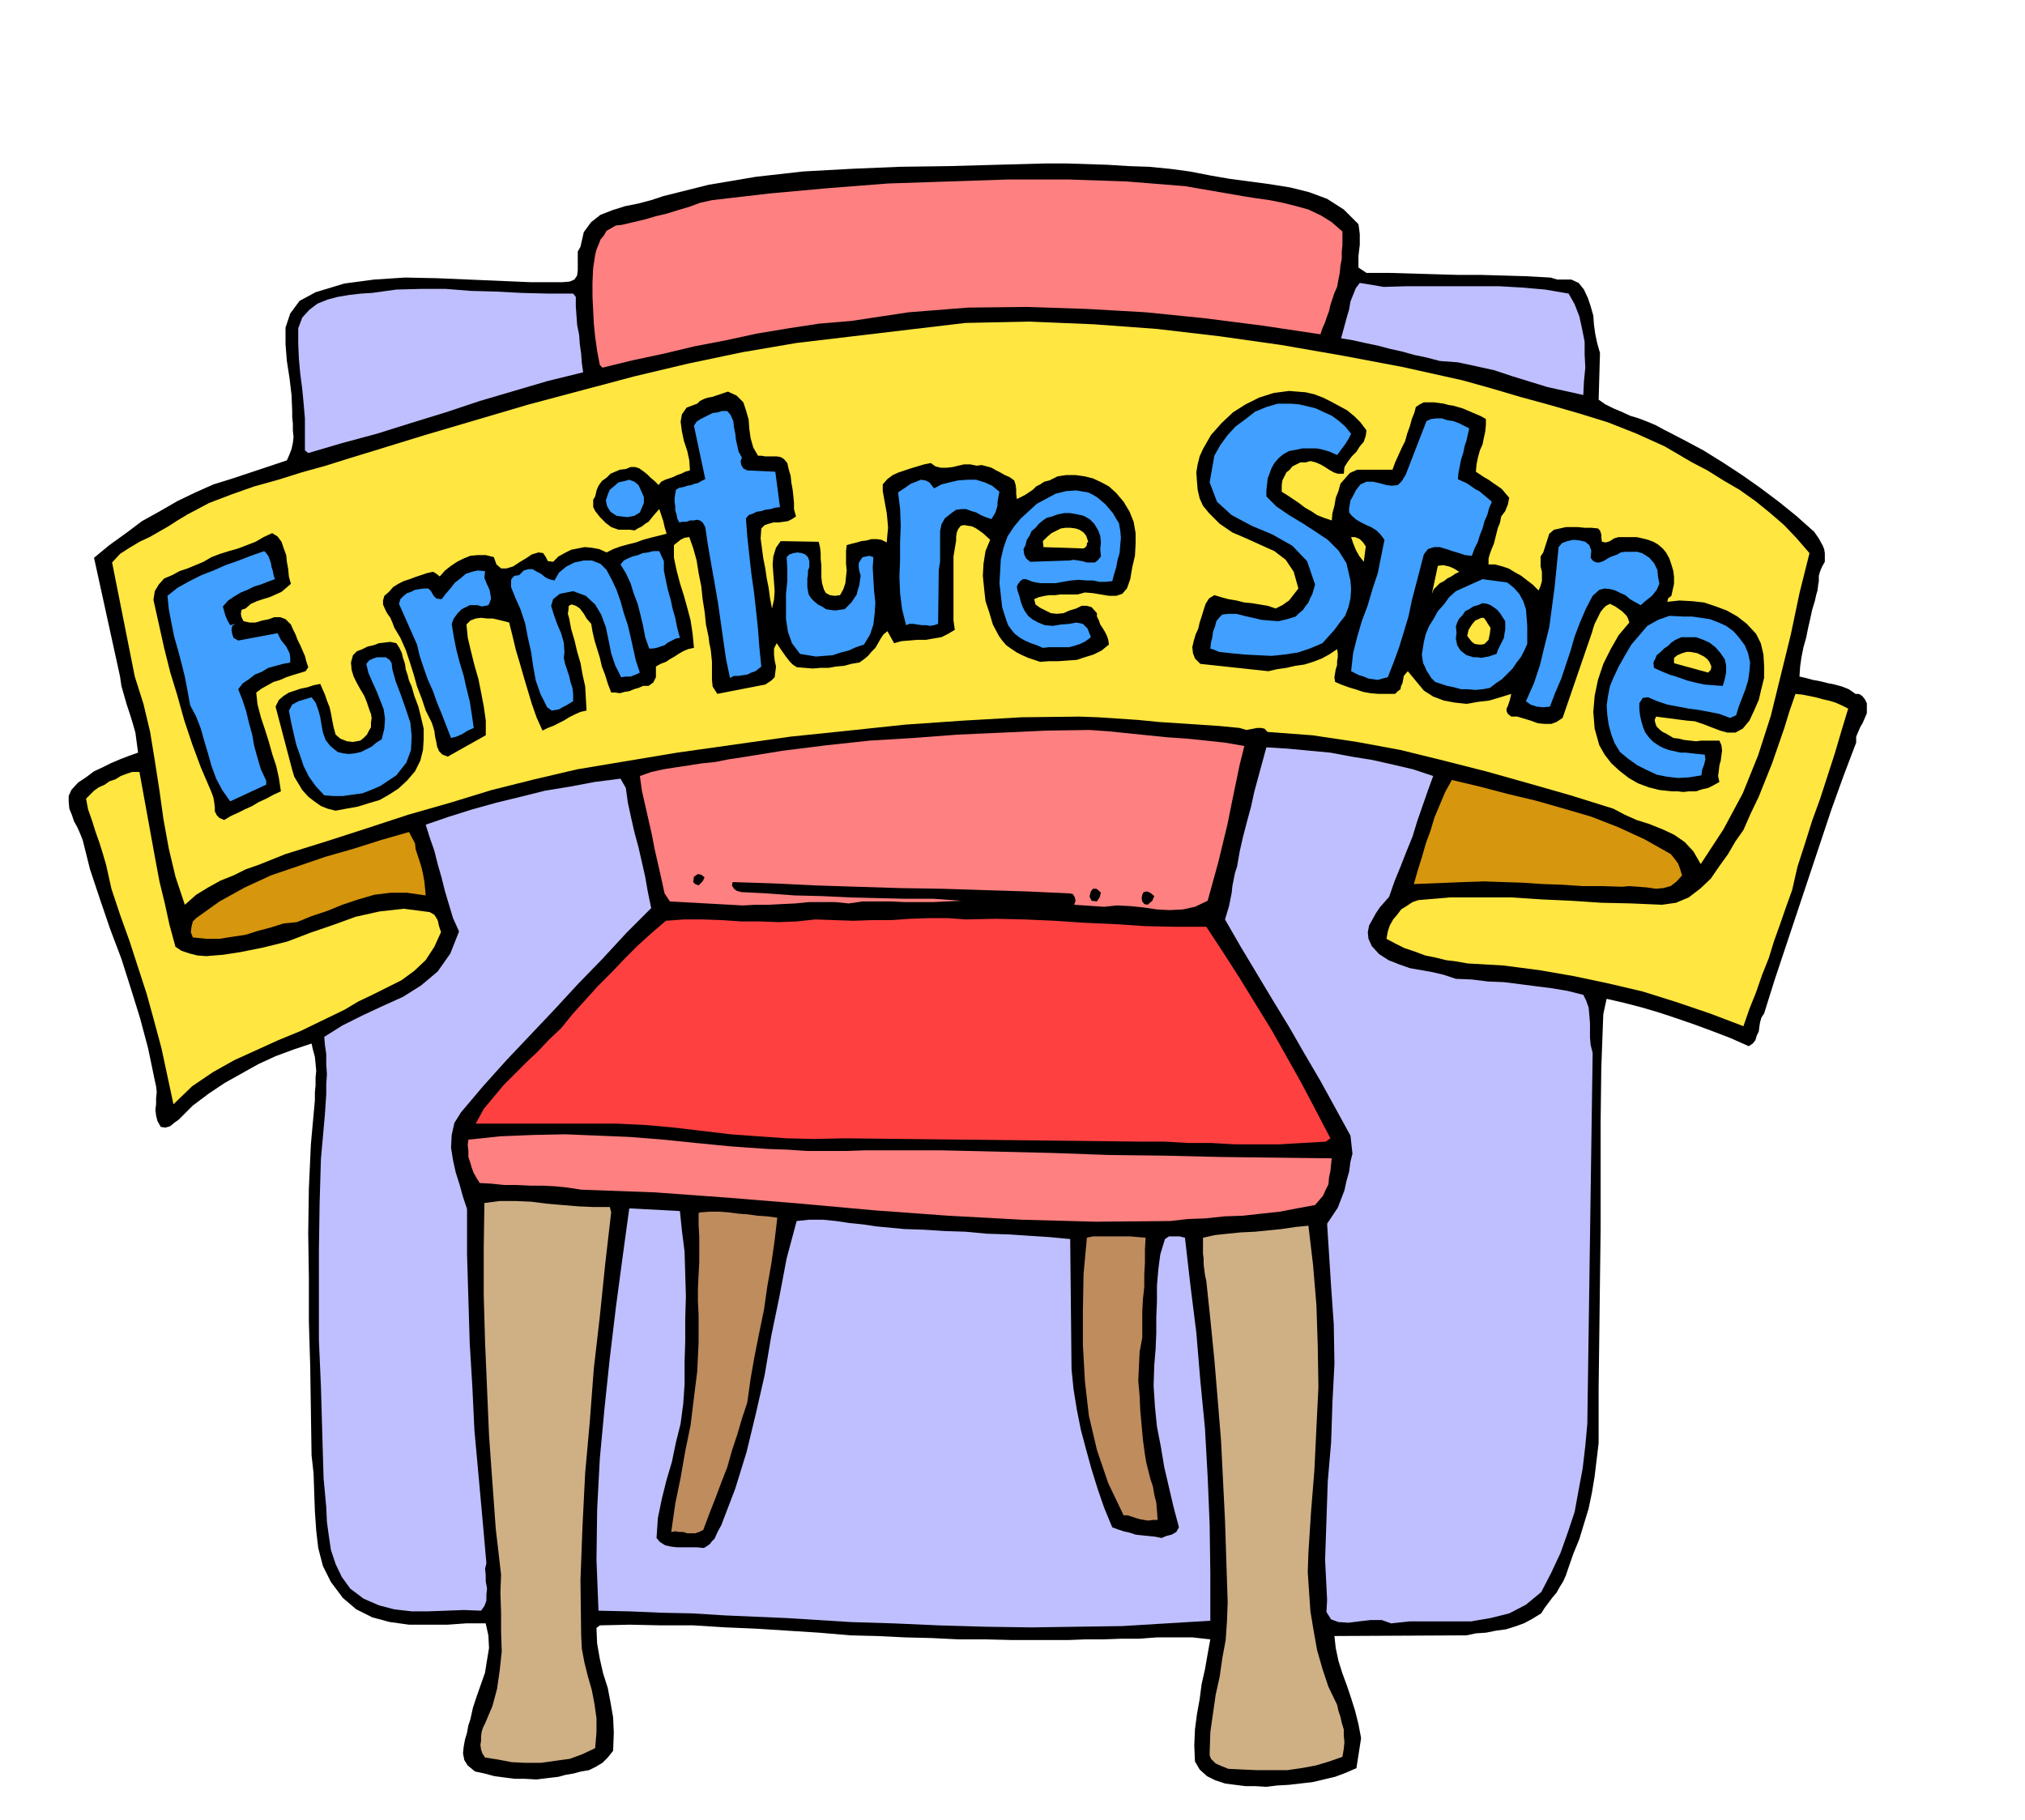 <svg xmlns="http://www.w3.org/2000/svg" fill-rule="evenodd" height="440.871" preserveAspectRatio="none" stroke-linecap="round" viewBox="0 0 3035 2728" width="490.455"><style>.brush1{fill:#000}.pen1{stroke:none}.brush2{fill:#ff8080}.brush3{fill:#bfbfff}.brush4{fill:#ffe640}.brush5{fill:#409fff}.brush8{fill:#cfb085}.brush9{fill:#bf8c5e}</style><path class="pen1 brush1" d="m1814 263 29 5 30 4 30 4 31 5 28 7 27 10 25 16 22 22 1 7 1 8v16l-1 8-1 9v17l12 8h34l34 1 34 1 35 1h34l35 1 34 1 36 2 10 3h21l11 5 8 10 6 13 4 12 4 14 1 14 2 14 3 14 4 14-2 70 10 7 12 6 12 5 13 6 13 4 13 5 12 5 13 7 29 15 30 16 29 18 29 19 27 19 28 21 26 21 27 24 7 10 6 11 2 5 1 6v13l-4 7-3 7-2 7v8l-1 6-1 8-2 7-2 9-4 13-3 14-3 13-3 15-4 14-3 15-2 14-1 15 9 2 11 3 11 2 12 3 10 2 11 3 10 4 10 7h5l5 3 4 5 3 6v15l-3 7-3 7-4 7-3 7-3 7v9l-19 50-18 50-17 51-17 51-17 51-17 51-17 51-16 51-4 6-2 7-1 6-1 8-3 6-2 7-4 5-6 4-27-12-26-10-27-10-26-9-27-9-27-8-27-7-26-6-5 23-3 81-1 81v160l-1 79-1 81-1 80v81l-3 25-3 25-4 24-5 24-7 23-7 23-9 22-8 23-3 9-4 9-5 8-5 9-6 7-6 8-6 8-5 8-13 8-13 7-14 5-13 4-15 2-15 3-15 1-14 3-198 1 2 18 4 19 6 19 7 19 6 18 6 19 5 20 4 21-7 45-16 7-16 6-17 4-17 4-18 2-17 2-18 1-16 2-16-1h-15l-16-2-15-2-15-5-12-6-11-10-7-12-1-24 1-24 3-23 4-22 3-23 5-22 4-23 4-22-27-3h-53l-26 2h-27l-27 1h-27l-26 1h-83l-41-1h-40l-41-2-40-1-41-2-40-1-47-4-47-3-47-3-47-2-48-3h-48l-47-1-45 1-5 4 1 23 4 23 5 22 7 22 4 21 4 23 1 23-1 27-8 10-8 8-10 6-10 5-12 2-11 3-12 2-11 3-17 2-16 2-17-1h-15l-16-2-15-2-15-4-14-3-11-9-5-8-2-10 1-10 2-11 3-10 2-11 3-9 4-18 6-18 6-17 6-17 3-19 3-18-1-19-4-18h-29l-28 2h-58l-29-4-26-7-24-12-20-17-18-24-12-24-7-27-3-26-2-29-1-28-1-29-3-27-1-67-1-66-2-67v-66l-1-67 1-67 3-66 6-66v-12l1-10v-12l1-10-1-11-1-10-3-11-2-9-27 9-27 10-26 12-25 14-25 14-24 16-24 18-21 21-7 5-6 5-7 2-7-1-5-9-2-8-1-9 1-8v-9l1-9-1-9-2-9-10-48-12-45-14-45-14-44-17-45-15-44-15-45-11-44-4-10-4-9-5-9-3-9-4-10-1-10v-9l4-9 10-11 12-8 12-9 13-6 12-6 14-6 13-5 14-5-2-15-2-15-4-14-4-13-5-15-4-14-4-14-2-14-39-178 23-19 25-18 24-18 27-15 26-15 27-13 27-12 29-9 81-27 4-9 3-8 2-9 1-9-1-10v-10l-1-10v-9l-1-24-3-25-4-26-2-25v-25l7-21 14-19 24-13 43-13 45-6 46-3 48 1 47 2 47 2 47 2h47l11-1 7-3 4-6 1-8v-28l4-7 5-22 11-15 14-11 18-7 19-6 20-4 19-5 18-6 68-17 71-12 71-8 73-4 72-3 73-1 72-2 73-2h31l31 1 31 1 32 2 30 1 31 3 30 4 31 6z"/><path class="pen1 brush2" d="m1863 294 19 3 21 3 20 4 20 5 18 5 19 9 16 10 16 14v20l-1 10v11l-2 10-1 11-2 10-2 11-4 9-3 9-3 9-2 9-3 8-3 9-4 9-3 9-87-13-86-11-89-9-88-5-90-3-88 1-89 7-86 13-48 4-46 7-48 8-46 10-47 9-46 11-47 10-45 11-4-4-4-21-3-21-2-20-1-20-1-21v-21l1-21 3-20 2-8 3-7 3-8 5-6 4-7 7-4 7-4 9-1 17-4 17-4 17-5 17-4 16-5 17-5 16-6 18-4 86-10 88-8 90-7 90-3 90-3h90l88 3 87 7 87 15z"/><path class="pen1 brush3" d="m2074 430 33-1h140l35 2 34 3 35 6 9 16 7 18 4 18 4 20v19l1 20-2 20-1 21-27-6-27-6-26-8-26-8-27-9-27-6-28-6-27-2-19-5-19-4-18-5-18-4-19-5-19-4-18-4-18-3 3-11 3-11 3-11 3-10 2-12 4-10 4-10 6-8 36 6zM859 440l4 5v14l1 14 1 14 3 15 1 14 2 14 1 14 2 14-53 13-51 15-51 15-51 17-52 16-51 16-52 14-51 15-5-4v-48l-2-23-2-21-3-23-2-22-1-23v-23l6-16 11-12 12-9 15-6 15-4 18-3 17-2 17-1 36-5 37-1h37l38 3 37 1 38 2 39 1h39z"/><path class="pen1 brush4" d="m2192 570 43 12 44 13 44 12 45 13 42 13 43 17 42 19 41 24 23 12 24 15 24 14 24 17 21 17 22 19 19 20 19 22-15 60-13 62-15 61-15 61-19 59-23 57-29 54-34 52-11-19-13-14-16-11-17-8-20-8-19-6-18-8-17-9-64-20-63-18-64-18-63-16-65-16-65-12-67-10-67-5-5-5-5-1h-6l-5 1-11 2-10-3-31-3-30-2-31-2-30-2-30-3-30-2-30-2-28-1-87 1-87 5-87 6-85 9-87 9-85 12-85 12-84 14-66 11-64 15-64 16-62 19-63 18-61 20-62 20-61 19-20 8-20 8-20 7-18 9-20 8-18 10-18 11-17 15-14-42-10-42-8-44-6-43-7-45-7-43-10-42-13-41-34-171 12-13 14-9 15-9 15-7 14-8 14-8 14-9 15-9 32-17 34-13 34-12 36-10 35-11 36-10 35-11 36-11 78-24 78-23 78-23 79-21 79-21 80-19 81-17 82-14 253-30 96-2 96 4 95 7 94 11 92 13 92 16 90 17 90 20z"/><path class="pen1 brush1" d="m2048 645-1 8-3 9-6 7-5 8-7 7-6 8-5 8-1 10h-9l-6-2-7-4-6-4-7-4-7-3-8-2-7 2h-8l-6 3-6 3-4 5-5 4-3 6-3 6-1 7v10l8 5 9 6 9 6 9 7 9 5 9 6 10 4 12 4 1-11 3-11 2-12 4-10 3-11 7-8 7-8 11-5h53l4-11 5-11 5-11 5-10 3-11 4-11 3-11 4-10 2-8 6-4 6-3h15l8 1 7 1 7 2 7 1 7 2 7 2 7 3 7 3 7 3 7 3 7 4v9l-1 10-2 9-2 10-4 9-3 11-2 10-1 11 6 4 6 4 7 4 7 5 6 4 7 5 5 6 6 7-1 5-1 5-2 5-2 5-6 8-2 10-3 7-2 8-2 8-2 8-3 7-3 8-2 7v9h10l11 3 9 3 10 6 9 5 9 7 8 6 9 9 3-7 2-7v-14l-2-8v-15l4-6 9-28 7-6 9-2 9-2h18l10 1h10l10 1 3 3 2 6v5l1 6 6 1 6-2 6-4 7-2h27l9 2 8 2 8 3 7 4 7 6 5 6 5 9 3 9 3 10 1 9v10l-2 9-2 9-5 4-1 5 18-2 19 1 18 2 18 6 16 6 16 9 14 11 14 15 7 14 4 17 1 17v18l-4 16-4 17-7 16-7 15-10 12-11 6h-12l-11-3-13-5-13-5-12-4-12-1-46-6-2 5 1 5 2 5 5 5 4 3 6 3 5 3 5 3 8 1 8 2 9 1 9 1 8-1h27l3 7 1 8-1 7-1 8-2 7-1 9-1 7 2 9-9 5-8 4-9 2-9 3h-10l-9 1-9-1h-9l-18-2-16-4-16-6-14-8-14-11-12-11-10-13-8-14-7-25-2-25 2-24 5-24 8-24 11-22 12-21 16-19-2-6-2-4-4-4-3-3-10-7-8-4-6 3-4 4-4 5-3 6-3 6-3 6-2 6-2 7-44 128-9 6-8 3h-10l-10-1-11-4-10-3-10-3h-9l-5-4-2-4v-4l2-4 3-9 2-9-16 5-17 5-17 2-17 3-18-2-16-3-16-6-14-9-24-29-6 7-2 11-2 4-1 5-4 3-4 4h-25l-12-1-11-2-12-4-10-3-11-4-9-4-1-7 1-6 1-6 2-6v-6l1-6v-6l-1-6-12 8-11 6-13 5-13 4-14 2-13 3-14 2-13 3-102-11-8-8-3-8-1-9 2-9 3-10 4-9 2-9 3-9 3-10 3-9 5-8 8-5 10 3 11 3 12 2 12 3 11 1 12 2 12 2 12 4 10-5 10-7 7-9 7-9-7-25-12-18-17-13-20-9-22-10-21-9-19-13-16-16-9-11-5-11-3-13-1-12-1-14 2-12 3-12 5-11 12-21 16-18 17-16 19-12 20-10 22-7 23-3 25 2 13 3 13 5 12 6 13 7 11 6 11 9 9 9 9 12zm-912 38h5l6 1h17l6 1 5 3 5 6 2 9 3 10 1 10 2 11 1 9 1 11v9l3 11-6 4-6 3-7 1-7 1h-8l-7 2-6 2-5 5-1 15 2 15 2 15 3 15 2 14 3 15 2 15 3 16 3-13 1-13-1-14-1-12-1-14 1-12 4-13 7-10 57 1 2 8 1 9v9l1 9v18l1 9 3 10 3 5 6 3 7 1 8-1 5-9 3-9 1-10 1-9-1-10v-19l1-9 7-2 8-2 7-2 8-1 7-2h8l7 1 8 4 1-12 1-10-1-12-1-10-2-11-2-11-2-11v-10l7-8 8-6 9-4 9-3 9-3 10-3 10-3 10-2 7 5 8 2h9l9-1 8-2 9-2h9l10 2 7-1 8 2 7 2 7 4 6 3 7 4 7 3 7 5 2 6 1 7v7l1 8 6-3 6-3 6-4 6-4 5-5 6-3 6-4 8-2 12-6 13-2h14l14 2 12 3 13 6 11 6 11 10 11 13 9 15 6 15 3 17v16l-1 18-4 17-3 18-5 14-7 8-9 3h-11l-12-2-12-2-12-1-11 3h-26l-7 1h-9l-7 1-9 2-7 3 2 8 7 5 8 4 8 4 9 1 10-1 9-4 10-3 8-4h8l7 2 8 9v5l3 6 2 6 4 6 3 5 3 6 2 6 1 7-11 9-12 6-13 4-12 4-14 1-14 1h-14l-13 1-9-3-9-3-9-4-8-4-9-6-7-5-6-7-5-7-9-17-5-17-6-18-2-18-2-20 1-18 3-19 7-17-11-10-10-7-6-3-6-1-6-1-5 1-4 5-2 5-1 6v6l-1 6-1 6-1 6-1 6v96l2 14-10 6-10 5-12 2-11 2h-13l-12 1-12 1-11 3-10-18-6 5-4 6-4 7-4 7-6 6-5 6-6 5-7 5-12 2-11 3-12 1-11 2h-12l-12 1-12-1-12-1-6-4-4-4-4-5-3-4-7-10-6-9-4 8v9l1 9 2 9-1 8-1 8-5 5-9 6-72 14-7-11-1-10v-27l-1-10-1-9-2-9-1-9-4-19-2-19-3-19-2-19-4-20-3-19-5-18-6-17-7 1-6 3-5 4-5 4v19l4 19 5 19 6 19 5 18 5 19 3 20 2 21-9 2-7 3-7 4-6 4-7 4-6 4-8 3-7 4v16l-4 8-7 5h-8l-7 3-7 2-7 3-7 1-7 2-7-1h-6l-5-13-4-13-5-13-3-13-4-13-4-13-3-13-2-12-7-8-4-7-6-8-6-4-6-2-3 1-2 2v4l-1 7 2 7 3 16 5 17 4 17 5 17 3 17 4 18 1 18 1 18-9 2-9 4-8 4-8 5-8 4-8 4-8 3-8 4-9-20-7-20-6-20-6-20-6-21-6-20-5-21-5-20-8-2-8-2-9-2h-8l-9-1-8 1-8 3-6 6 2 20 5 21 5 20 6 21 4 20 4 21 3 21v22l-57 32-8-3-5-5-3-7-1-6-2-9-1-8-2-7-2-6-9-18-6-18-7-18-5-18-6-19-6-18-8-18-9-15-3-8-3-7-5-7-3-6-3-7v-6l2-7 7-6 6-7 8-5 8-4 9-3 8-3 9-3 9-3 9-2 5 3 5 4 8-9 9-7 9-6 10-5 10-4 11-1h12l12 3 4 11 7 6h8l10-3 9-6 10-6 9-6 10-3 7 1 4 6 3 6 8 1 8-8 9-5 10-5 10-2 10-2 11 1 11 2 11 5 10-5 11-4 11-3 12-3 11-4 11-3 12-3 12-3-3-10-2-9-3-9-3-9-8 9-8 10-5 3-5 4-6 3-5 3-7-1h-17l-11-4-8-6-9-9-7-9-3-6v-11l3-5 2-9 3-7 5-7 7-5 6-6 7-3 7-3 9-1 7-3h7l6 2 7 5 5 4 5 5 6 5 6 6 4-5 6-3 6-2 6-2 6-3 6-2 6-3 7-2-1-15-3-14-5-15-3-14-2-15 2-11 7-10 16-6 4-4 6-3 6-2 6-1 6-2 6-2 6-2 6-2 13 6 10 10 4 12 4 14 1 14 2 14 4 14 7 12z"/><path class="pen1 brush5" d="m2025 650-4 8-5 8-6 8-6 8-11-5-10-3-10-2h-21l-9 2-11 2-9 5-7 6-6 7-4 7-3 8-3 8-1 9-1 9v9l15 15 19 13 20 12 20 13 18 12 16 16 12 19 6 26 1 13-1 14-3 13-5 13-8 10-8 11-9 10-9 10-19 8-18 6-20 3-19 2-20-1-20-1-21-2-18-2-7-3-6-2 1-9 2-8 1-8 3-8 2-8 4-5 5-5 9-1h12l12 3 13 3 13 3 12 1 13 1 13-3 13-4 5-5 6-5 4-6 4-5 3-7 3-6 2-7 2-7-12-35-22-23-30-17-31-13-30-16-22-20-11-29 7-40 9-16 11-15 12-13 15-11 14-11 17-7 17-5h20l12 1 13 3 12 3 13 6 11 5 11 8 9 8 9 11zm-913 36-2 5 1 6 3 5 6 3 42 2 7 53-8 1-6 2-8 1-6 2-7 1-6 3-6 2-4 5 2 27 3 28 3 27 4 28 3 27 3 28 2 27 3 30-5 4-4 3-6 2-6 3-7 1-6 1h-7l-6 3-6-29-4-28-4-28-4-28-5-29-5-28-5-29-4-27-4-7-4-3-5-1-4 1h-6l-5 2h-6l-5 1-3-6-1-6-2-6v-6l-1-7v-6l1-6 1-6 5-3 6-1 6-2 6-1 5-2 5-1 5-3 6-3-17-80 4-6 6-4 6-3 6-3 6-3 8-1 6-2h8l5 6 4 9 1 9 2 10 1 9 2 9 2 9 5 9z"/><path class="pen1 brush5" d="m2202 642-2 9-2 9-3 9-2 10-3 9-2 10-2 10-1 10 6 3 7 3 6 4 7 5 6 3 6 5 6 5 7 6-4 9-3 11-4 9-3 11-4 10-3 10-5 10-4 11-10-1-9-3-10-3-9-3-10-3h-9l-9 3-6 8-6 23-6 23-6 23-5 24-7 23-7 23-8 22-9 23-8 2-7 2-7-1-7-1-7-3-7-2-6-3-6-3 3-27 6-24 7-24 9-24 7-24 8-24 5-25 5-25-6-8-6-6-8-5-7-3-8-4-7-4-7-6-4-5v-6l1-6 1-6 3-5 5-10 7-9 9-4h10l9 2 11 3 8 1 9-1 6-6 6-10 31-80 7-3 8-1h8l9 3 8 1 8 3 8 4 8 4zM962 738l3 7v9l-3 7-3 7-8 5-10 2-10-1-7-1-9-6-5-8-2-9 3-9 3-7 6-5 7-6 9-2 7-2 8 3 6 5 5 11zm438-6 11-6 12-3 13-3 14-1h13l13 4 11 5 11 9-1 4-1 6-1 5v6l-3 10-6 10-9-3-7-3-7-4-7-2-8-3h-7l-8 1-7 5-10 8-5 9-2 10v46l-2 12-1 81-6 2-6 1-6-1h-6l-7-1-6-1h-6l-5 2-6-24-3-24-1-25 1-25v-26l1-25-1-26-3-24 6-4 6-4 7-5 8-3 7-3 7 1 6 3 7 9zm277 52 2 11 1 11-1 11-1 12-3 10-2 11-3 10-3 11-10 1h-9l-10-2h-9l-12-1-12 1-12 2-11 2h-23l-11-2-10-4h-5l-4 3-3 4-2 4 1 6 3 9 2 8 3 8 3 6 5 7 6 5 9 5 10 4 12 1 12-2 13-1 10-2 10 2 7 7 5 13-8 6-8 4-9 3-8 2h-30l-9 1-9-4-9-3-9-4-7-4-8-6-5-6-5-7-3-8-6-19-2-18-2-18 1-18 1-18 4-17 6-17 10-15 10-12 12-11 12-11 15-8 13-7 16-4 15-1 18 3 6 3 7 4 6 5 7 6 5 6 6 7 4 7 5 8z"/><path class="pen1 brush1" d="m1646 795 3 8 1 10-1 10 1 11-5 6-4 3h-12l-7-2-6-1-7-1-6 1-59 2-6-5-3-6-1-8 3-6 2-8 4-6 3-7 6-5 5-6 6-5 6-4 8-2 8-3 10-2h9l11 2 9 2 9 5 7 7 6 10z"/><path class="pen1 brush4" d="m1631 812-2 2v3l-2 3-3 2-60-2-1-9 6-6 7-6 8-4 6-3 7-1h7l8 1 6 2 6 4 4 5 3 9z"/><path class="pen1 brush1" d="m436 875-7 6-7 6-9 4-9 4-10 3-9 3-9 4-8 7-6 2-1 6 1 5 3 6 9 2h9l10-3 10-2 8-3h9l8 3 8 8 3 7 4 8 3 8 4 8 3 7 4 9 2 8 3 9-4 6-10 3-10 3-9 3-9 4-10 3-9 5-9 5-8 6 2 18 5 19 6 18 6 19 5 18 6 18 4 18 3 20-11 5-11 6-11 5-10 6-11 5-10 5-11 5-10 6-7-3-4-4-3-6v-6l-1-8-1-6-2-6-2-5-15-35-13-35-12-36-10-36-11-36-9-36-8-36-8-36 2-13 6-10 8-9 12-5 11-6 12-4 12-5 12-5 12-7 13-5 13-4 14-4 13-5 13-5 12-7 13-6 8 5 6 8 3 9 4 11 1 10 2 11 1 11 3 11z"/><path class="pen1 brush4" d="m2047 819-3 23-7-9-5-9-4-10-3-9h6l7 3 5 5 4 6z"/><path class="pen1 brush5" d="m2384 836 4 5 5 2h4l6-2 10-6 11-4 5-3 6-1h19l7 2 5 3 6 4 7 8 5 10 1 10 2 11-4 9-7 9-9 7-8 7-9-5-7-4-7-6-7-3-8-4-7-2-9-1-8 2-10 9-10 19-9 21-8 21-6 21-7 21-7 21-9 21-8 21-10 1-10-1-9-3-7-5 12-27 9-27 7-29 7-28 4-30 4-30 3-30 3-30 5-6 8-3 9-2 10 1 8 2 6 5 3 8-1 11zM412 868l-11 4-10 4-10 3-10 5-10 4-10 6-9 6-8 9 2 7 2 7 3 7 4 7 8-2-5 3-1 6 1 6 2 6 7 4 59-11 5 10 8 10 2 4 3 6 1 6v8l-11 2-11 3-11 3-10 6-10 4-9 7-9 6-7 9 6 15 6 18 4 17 5 18 3 17 5 18 5 17 8 17v6l-54 25-12-17-9-17-7-19-5-18-6-20-5-18-7-18-9-17-4-22-4-21-5-20-5-19-6-21-4-20-4-21-2-20 15-12 18-10 18-9 18-7 18-8 20-7 18-7 20-7 3 3 3 4 2 5 2 6 1 6 2 6 1 6 2 6zm583-27v14l3 15 3 14 4 14 3 14 4 14 3 15 4 15-6 1-6 3-6 3-5 4-6 2-6 2-6 1h-5l-6-17-3-16-4-17-4-16-6-16-5-16-7-15-8-13 5-6 6-3 7-3 8-2 7-3 8-1 8-2h9l7 15zm218 9-2 5v6l-1 6v13l1 6 1 5 4 6 4 4 6 5 6 3 6 4 6 1 8 1 6-1 8-1 5-5 5-5 4-6 4-6 2-8 2-6 1-8 1-6-2-7-1-6v-6l3-5 3-4 5-1 5-1 6 2-1 16 1 17 1 17 2 18-1 16-2 17-5 15-9 15-12 4-11 5-12 3-12 4-13 1-12 1-12-2-12-2-12-16-6-17-3-19v-38l2-19v-19l-1-17 4-4 6-2 6-1 7 1 5 2 4 4 2 6v9zm-296 19 7 15 6 17 5 18 6 18 4 17 4 18 4 18 6 18-6 3-8 3h-8l-6 1-9-18-6-18-4-20-4-19-7-19-9-15-14-13-19-7-20 4-10 8-3 10 4 13 5 14 6 14 4 14 1 15-1 8 2 9 3 9 3 9 2 9 3 9 1 9v11l-5 3-5 3-6 3-5 3-11 2-7-5-10-20-7-20-4-22-3-21-5-22-4-21-7-21-8-18-2-5-2-5-2-5v-11l2-3 3-3 7-1 7-7 7-2h6l7 4 6 3 6 5 6 3 8 2 7-12 11-9 12-6 14-3h12l13 5 9 9 8 15z"/><path class="pen1 brush4" d="m2187 857-6 3-6 4-6 3-5 4-6 3-5 5-4 4-3 7 9-42 8-1 9 2 7 3 8 5z"/><path class="pen1 brush5" d="m736 897-2 6-2 4-5 1-5 1-6-2h-12l-4 2-8 4-6 6-6 8-3 8 3 19 4 20 5 19 6 20 4 18 5 20 3 19 3 21-9 4-8 5-9 4-8 2-7-18-7-18-7-17-6-17-8-18-6-17-6-18-4-17-27-61 2-7 5-5 5-4 6-2 6-3 6-1 7-1h7l4 4 4 7 4 4 8 1 6-8 7-8 7-9 8-6 8-7 9-3 9-2 11 1-1 10 4 10 2 4 2 5 1 6 1 6zm1523-24 10 8 8 9 6 11 4 12 1 12 1 13v27l-4 9-5 10-7 9-6 9-8 8-8 8-9 6-9 7-11 2-11 1-11-1h-10l-11-3-10-2-9-3-9-3-6-6-3-5-4-6-2-5-3-6-1-6-1-7 1-6 2-13 3-12 5-12 7-11 6-11 9-10 8-11 10-9 40-18 37 5z"/><path class="pen1 brush1" d="M2256 931v12l-1 6-1 7-3 6-3 6-3 6-2 6-6 2-6 2-6 1-5 1-6-1h-6l-6-2-4-1-9-7-5-8-2-10 1-9-1-9 2-6 3-6 5-5 4-6 6-3 6-4 7-2 7-3 7 1 5 2 6 4 4 3 5 6 3 5 4 6z"/><path class="pen1 brush5" d="m2615 967 5 12 3 14-1 13-2 14-4 13-5 13-5 13-4 13-9 4-16-6-15-3-16-3-15-2-16-3-16-3-15-5-14-6-8 1-5 8v9l1 9 2 9 3 10 3 7 6 8 6 6 9 6 6 3 8 3 9 2 9 2h8l9 1 9 1 10 1 1 7-2 8-3 8-1 8-18 3-17 1-17-2-15-3-15-7-14-7-14-10-12-10-8-13-5-13-4-15-2-14-1-15 2-14 3-15 5-12 8-17 9-16 10-17 12-14 12-14 16-9 17-6 21 1h13l14 2 13 2 13 5 11 5 11 8 8 9 9 12z"/><path class="pen1 brush4" d="m2234 941-1 8-2 10-3 3-3 3-4 1h-5l-6-1-4-3-4-5-3-4 2-9 5-8 5-6 9-4h4l3 4 3 5 4 6z"/><path class="pen1 brush1" d="m2585 988 2 9v11l-2 10-3 10-14-1-13-1-14-3-12-3-14-5-13-4-12-5-11-5-1-8 3-6 2-5 6-5 5-5 6-4 5-5 6-4 9-4h22l11 4 9 4 9 7 7 8 7 10zm-1968 41 4 14 6 16 4 16 4 17v16l-1 16-4 16-8 16-12 14-13 12-14 9-14 8-17 5-16 5-17 3-16 3-12-3-10-4-10-7-9-7-9-10-6-10-6-10-3-10-25-95 5-10 7-6 8-5 9-3 9-3 10-2 9-3 10-2 3 7 4 9 3 9 4 10 2 9 2 11 2 10 3 11 7 6 10 4 9 1 11-2 5-4 5-5 3-6 3-5v-7l1-7-1-6-2-5-4-12-4-10-6-10-5-9-5-10-3-10-1-11 3-11 6-6 8-3 8-4 9-2 8-3 9-1 8-1 9 2 4 6 4 8 2 8 3 9 1 8 3 9 2 8 4 9z"/><path class="pen1 brush4" d="m2565 999-1 5-4 4-51-14v-8l5-4 7-3 7-2h5l6 1 5 1 6 3 4 2 5 4 3 4 3 7z"/><path class="pen1 brush5" d="m588 1003 5 18 8 21 7 20 7 21 2 20-1 21-7 19-15 19-12 8-12 8-14 6-13 5-15 2-14 2h-14l-14-1-13-14-10-14-8-16-5-15-6-17-4-17-4-18-3-16 5-9 9-5 10-3 10-3 6 8 4 11 3 11 2 12 2 11 4 11 7 9 11 9 8 2 9 1 9-1 9-2 8-4 8-4 7-6 8-5 4-16 1-15-2-14-5-13-6-15-6-13-6-14-3-13 4-5 6-3 6-2h13l6 4 3 5 1 9z"/><path class="pen1 brush4" d="m2770 1062-10 33-10 34-11 34-11 34-12 33-11 35-11 34-8 35-9 25-9 26-9 25-8 26-10 25-9 26-10 25-9 26-50-19-50-17-51-16-51-12-52-11-52-9-54-7-53-3-17-3-16-2-16-4-15-3-16-6-15-5-14-7-13-7 2-11 3-9 5-9 6-7 6-8 8-5 9-6 9-3 47-4h92l46 3 44 2 45 3 45 1 46 2 21-3 19-8 17-13 16-15 13-19 13-18 11-19 12-17 11-25 12-25 10-25 10-25 9-26 9-26 8-26 9-26 10 1 10 2 10 2 11 3 9 2 10 3 9 4 10 5z"/><path class="pen1 brush2" d="m1865 1118-7 28-6 29-6 29-6 30-7 29-7 29-8 29-8 29-19 9-18 4-20 1-19-1-20-3-20-2-20-1-19 2-45-3 2-6-1-5-3-5-4-1-65-3-64-2-63-2-63-1-64-2-63-2-62-3-62-2-1 5 3 5 4 3 7 2 39 2 41 3 41 1 42 2 41 1 42 1h42l42 3-22 1-21 1h-42l-21-1h-42l-21 3-20-2h-40l-20 2-21 1-19 1h-20l-19 1-109-6-8-12-5-23-5-22-5-22-4-21-5-22-5-22-5-22-3-22 17-6 18-4 19-3 20-3 19-3 20-2 20-4 20-3 62-10 64-8 65-7 66-4 66-5 67-3 65-3 66-1 28 2 30 3 29 3 30 3 29 2 29 3 28 3 29 5z"/><path class="pen1 brush3" d="m2148 1163-8 22-8 23-8 23-7 23-9 22-9 23-9 22-8 23-7 8-7 8-6 9-5 9-5 9-2 10 1 10 5 11 11 12 14 9 15 6 17 6 17 3 17 3 17 4 18 6 24 1 24 3 24 1 24 3 23 3 24 3 24 4 24 6 4 8 4 11 1 11 1 12v22l1 11 3 12-8 556-3 33-4 34-6 32-6 33-10 30-11 31-14 30-15 29-23 19-25 13-28 7-29 5h-92l-28 3-14-5h-17l-17 2-16 2-15-1-11-4-7-11 1-18-3-60 2-59 2-59 5-58 2-60 3-58-1-59-4-57-6-94 8-12 8-12 5-13 5-13 3-14 4-14 2-15 3-12-3-27-23-42-22-40-24-41-23-40-25-41-24-40-24-40-23-40 3-10 3-10 2-10 2-10 1-10 2-10 2-10 3-9 4-23 5-22 6-23 6-22 5-23 6-22 6-22 6-22 32 2 32 3 32 3 32 6 31 5 31 7 30 7 30 10z"/><path class="pen1 brush4" d="m209 1157 6 33 6 33 6 33 6 33 6 32 8 33 7 32 9 33 9 6 12 4 12 3 13 1 12-1 13-1 13-2 13-2 35-7 36-9 34-13 35-12 33-12 36-8 36-4 39 5 7 4 5 8 2 9 3 9-10 22-13 20-17 16-19 14-22 11-22 11-21 10-20 12-33 16-33 16-34 14-33 15-33 15-32 18-31 21-28 27-9-42-9-42-11-41-11-40-13-40-13-40-14-39-13-39-4-18-4-18-5-17-5-16-6-17-5-16-6-17-3-16 12-12 7-5 9-4 7-5 9-3 8-5 8-3 9-3h11z"/><path class="pen1 brush3" d="m938 1181 3 22 5 23 5 22 6 22 5 22 5 22 4 23 5 24-37 37-36 39-36 37-36 39-36 38-36 38-35 39-33 39-10 16-4 18-1 19 3 19 4 18 6 19 5 18 6 18v68l2 67 2 66 4 66 3 64 6 66 6 66 6 68-2 8 1 10v9l2 11-1 9v9l-3 8-5 7-26-1-26 1-27 1h-25l-26-3-23-6-23-10-20-15-13-18-9-19-7-21-3-20-3-22-1-22-2-22-2-21-2-69-2-69-3-69v-136l1-68 2-68 6-67 1-15 1-15v-15l1-15-1-15v-15l-2-14-1-12 27-17 30-15 30-14 31-14 27-17 25-21 19-27 13-33-9-20-6-20-6-20-5-20-6-21-5-20-7-20-6-19 35-12 35-11 36-10 37-9 36-9 37-6 37-7 39-5 8 14z"/><path class="pen1" d="m2504 1280 5 6 6 8 3 8 3 10-8 9-9 7-11 3-11 1-14-2-13-1-13-1-11 1-30-1h-30l-29-2-29-1-30-2-29-1-30-1-30 1-75 3 6-21 6-19 6-21 7-19 6-20 8-19 8-19 10-18 42 10 42 11 42 10 42 12 41 12 41 16 39 18 39 22zm-1882-16 1 9 3 9 3 9 3 10 2 9 2 11 1 10 1 11-28-4h-25l-24 3-24 7-24 8-22 9-24 8-22 9-20 2-19 6-19 5-19 6-20 3-19 3h-20l-20-2-3-8 1-8 2-8 5-5 35-25 38-21 39-18 41-14 41-14 42-12 41-13 42-12 9 17z" style="fill:#d6960d"/><path class="pen1 brush1" d="m1056 1315-3 6-6 6-5-2-3-3 1-8 6-4 5 1 5 4zm594 23-2 7-4 6-8-1-3-6 1-5 1-3 3-4h5l3 2 4 4zm80 5-3 7-7 6-5-1-3-4-1-5 1-5 2-4 5-1 5 2 6 5z"/><path class="pen1" style="fill:#ff4040" d="m1448 1378 44-1 44 1 45 2 45 3 45 2 45 3 46 1h46l25 38 25 39 24 39 24 39 22 39 23 41 21 40 22 42-7 5-35 2-34 2h-68l-35-2h-34l-35-2h-34l-446-5-45 1-42-1-43-3-41-3-42-5-42-5-44-4-43-2H713l12-22 15-18 15-18 17-17 17-17 17-16 17-18 18-17 17-21 19-21 19-21 20-20 20-21 20-20 21-19 21-18 27-2h28l29 1 29 2h28l28 1 27-1 28-3 28 1 29 1 28-1h29l28-2 29-1h27l28 2z"/><path class="pen1 brush2" d="M1326 1724h84l84 2 84 2 84 3 83 1 84 2 83 1 84 1-1 9-1 10-2 9-1 11-4 8-4 9-6 7-6 7-27 5-26 5-28 3-27 3-28 1-28 3-27 1-26 3-112 1-111-3-110-6-110-8-110-10-110-9-110-8-110-4-19-3-19-2-19-1h-19l-20-1h-19l-19-2-18-1-5-8-4-7-3-8-2-7-3-9v-9l-1-9 1-8 48-5 49-2 48-1 49 2 48 2 50 4 49 5 51 5 28 2 29 2 29 1 30 2h58l29-1h29z"/><path class="pen1 brush8" d="m914 1809 2 8-9 78-8 78-9 78-6 79-7 78-4 80-3 80 1 82 1 21 4 21 5 20 6 21 4 21 3 21v21l-2 24-19 9-19 7-22 3-21 3h-23l-21-1-21-4-19-3-4-6-2-6-1-7 1-6v-7l1-7 2-6 3-6 11-26 7-26 4-28 3-28-1-29v-29l-1-30 1-27-8-69-5-69-5-70-3-70-3-71-2-70v-70l1-68 23-3h24l23 1 24 3 23 2 24 2 23 1h24z"/><path class="pen1 brush3" d="m1019 1815 3 29 4 32 1 33 1 34-1 33v34l-1 32v33l-2 29-4 30-7 28-6 29-8 27-7 28-6 29-2 30 5 6 8 5 9 2 9 1h29l11 1 5-3 4-3 3-4 4-4 5-11 5-9 21-55 17-55 14-58 13-57 10-59 12-58 11-58 15-56 19-2h20l20 2 20 3 20 2 20 3 21 2 21 2 30 1 31 2 31 1 32 3 31 1 31 2 31 2 32 3 2 195 3 30 5 31 6 30 8 30 8 29 9 29 10 29 12 29 8 3 9 3 9 2 9 3 9 1 10 1 10 1 10 2 7-3 8-2 7-4 4-7-8-30-7-30-7-30-5-30-6-31-3-30-2-31 1-31 2-24 1-24v-24l1-23v-24l2-24 3-23 7-23 6-4h16l8 2 8 70 9 72 6 72 7 72 4 72 3 72 1 72v72l-66 4-66 4-68 1-68 1-69-1-69-2-68-3-65-2-48-3-48-3-47-2-46-2-48-3-47-1-47-2-47-1-3-76 1-76 4-76 7-75 8-76 9-75 10-75 10-73 1-1 75 4z"/><path class="pen1 brush9" d="m1165 1825-4 34-5 35-6 34-5 35-7 34-7 35-6 34-5 36-8 24-7 24-8 24-7 25-9 23-9 24-9 23-9 24-6 3-6 2h-12l-6-2h-6l-6-1-6 1 6-42 8-39 7-40 8-39 5-41 5-40 2-43v-42l-1-20v-19l1-20 1-19v-39l-1-18v-17l3-1 14-1h14l14 1 15 2 14 1 14 2 15 1 15 2z"/><path class="pen1 brush8" d="m1961 1837 7 59 5 60 2 61 1 62-3 61-3 63-5 62-4 62-1 29 2 30 2 29 5 30 5 28 8 28 9 27 13 27 2 9 3 9 2 9 3 10v9l1 10-1 10-2 12-20 7-20 6-22 4-21 3h-45l-22-1-21-1-10-4-9-4-4-4-3-3-2-5v-5l1-30 4-28 4-28 6-27 4-28 5-27 2-29 1-28-2-61-2-61-3-61-3-60-5-61-5-60-6-60-6-57-2-9-1-8-1-8v-8l-1-8v-24l18-4 19-2 20-2 21-1 20-2 20-2 20-3 20-2z"/><path class="pen1 brush9" d="m1717 1855-1 18v19l-1 18v19l-2 18-1 19v39l-4 21-1 22-1 21 2 23 1 22 2 22 2 22 3 22 2 12 3 12 3 12 4 12 2 12 3 12 1 12 1 14h-7l-7 1-6-1-6-1-7-2-6-2-6-2h-6l-23-48-17-50-12-51-6-52-3-54v-53l1-54 5-54 9-2h56l11 1 12 1z"/></svg>
